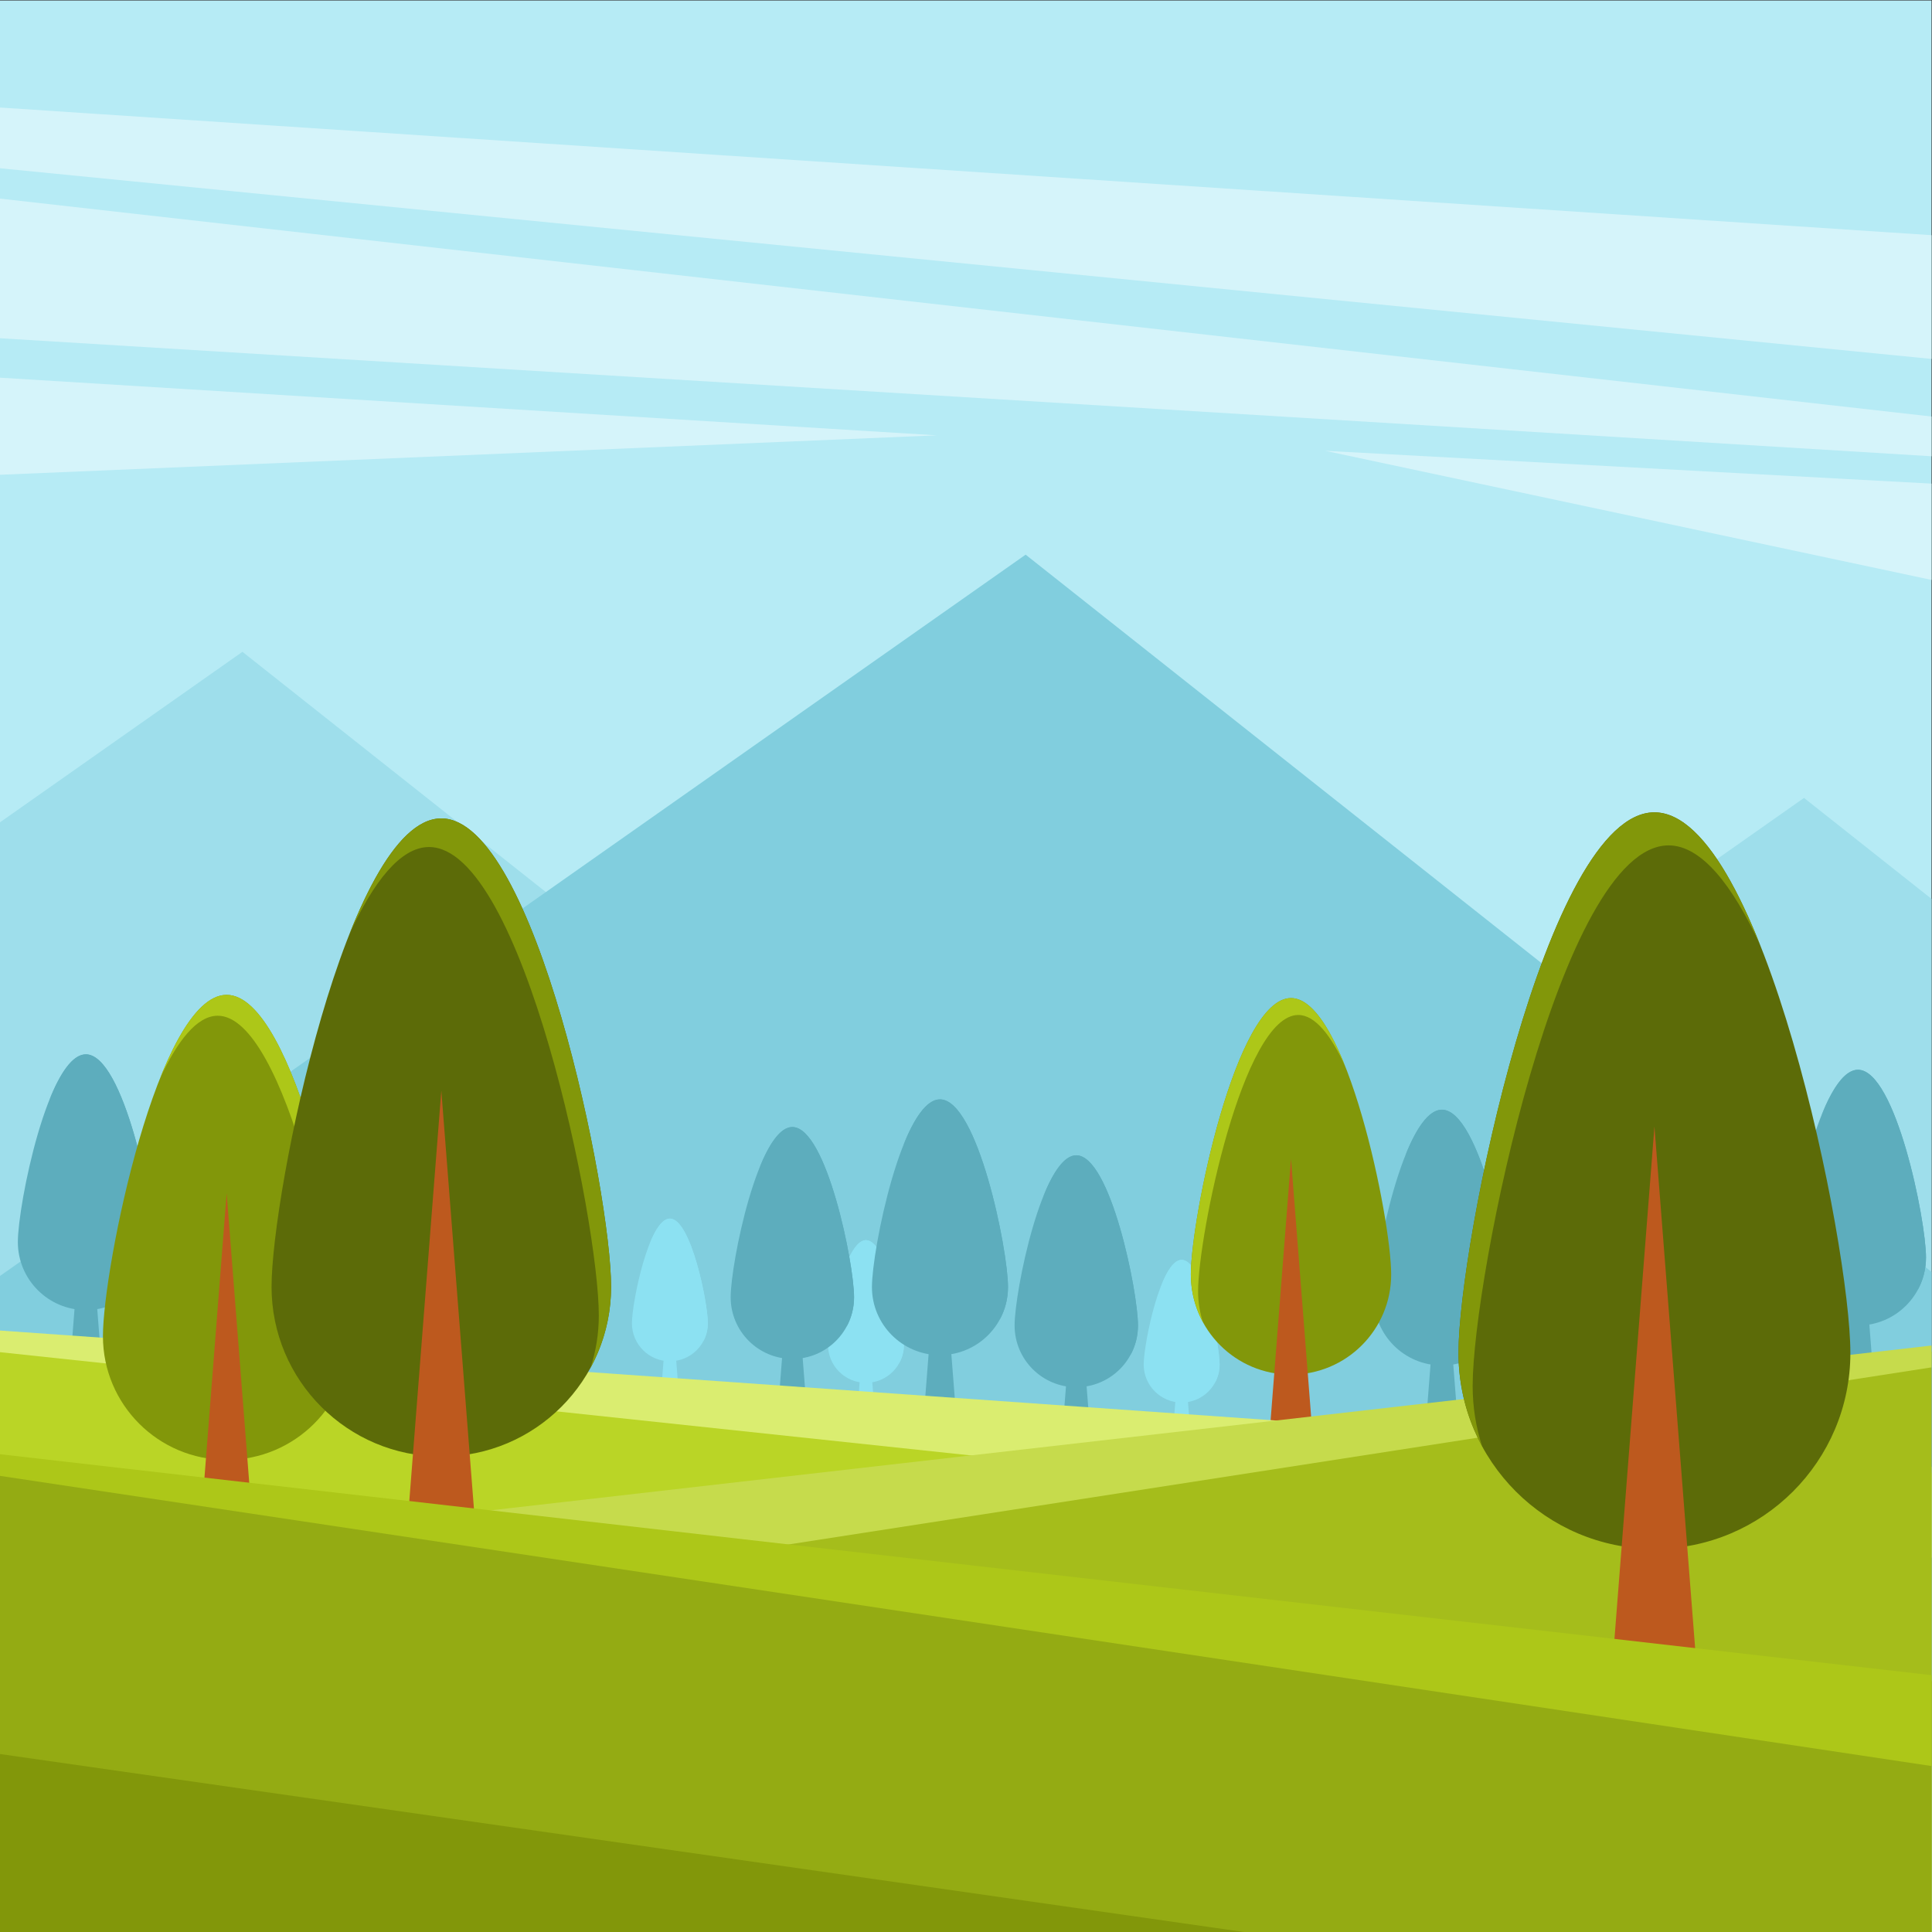 <?xml version="1.0" encoding="UTF-8"?>
<svg version="1.1" viewBox="0 0 880 880" xmlns="http://www.w3.org/2000/svg">
<rect x="0" y="0" width="880" height="880" fill="#333333" stroke="none"/>
<defs>
<clipPath id="a">
<path d="m0 660h660v-660h-660z"/>
</clipPath>
</defs>
<g transform="matrix(1.333 0 0 -1.333 0 880)">
<path d="m0 0h660v660h-660z" fill="#b6ebf5"/>
<g transform="translate(265.84 140.97)">
<path d="m0 0v-140.97h394.16v353.02l-43.569 34.497z" fill="#9edeeb"/>
</g>
<g transform="translate(0 379.18)">
<path d="m0 0v-379.18h394.23v190.89l-311.39 246.55z" fill="#9edeeb"/>
</g>
<g transform="translate(0 224.17)">
<path d="m0 0v-224.17h660v225.55l-309.54 245.09z" fill="#81cede"/>
</g>
<g clip-path="url(#a)">
<g transform="translate(228.9 243.77)">
<path d="m0 0c7.162 0 12.969-28.617 12.969-35.781 0-7.161-5.807-12.968-12.969-12.968s-12.969 5.807-12.969 12.968c0 7.164 5.807 35.781 12.969 35.781" fill="#8ce1f2" fill-rule="evenodd"/>
</g>
<g transform="translate(228.9 222.98)">
<path d="m0 0 1.472-18.849 1.469-18.851h-5.882l1.471 18.851z" fill="#8ce1f2" fill-rule="evenodd"/>
</g>
<g transform="translate(228.9 243.77)">
<path d="m0 0c7.162 0 12.969-28.617 12.969-35.781 0-2.237-0.567-4.344-1.566-6.181 0.408 1.258 0.628 2.601 0.628 3.995 0 7.161-5.806 35.781-12.968 35.781-2.186 0-4.246-2.671-6.054-6.581 2.017 5.07 4.417 8.767 6.991 8.767" fill="#8ce1f2" fill-rule="evenodd"/>
</g>
<g transform="translate(295.9 236.41)">
<path d="m0 0c7.162 0 12.967-28.617 12.967-35.78 0-7.162-5.805-12.968-12.967-12.968-7.164 0-12.969 5.806-12.969 12.968 0 7.163 5.805 35.78 12.969 35.78" fill="#8ce1f2" fill-rule="evenodd"/>
</g>
<g transform="translate(295.9 215.62)">
<path d="m0 0 1.47-18.852 1.471-18.849h-5.884l1.472 18.849z" fill="#8ce1f2" fill-rule="evenodd"/>
</g>
<g transform="translate(295.9 236.41)">
<path d="m0 0c7.162 0 12.967-28.617 12.967-35.78 0-2.238-0.567-4.345-1.565-6.182 0.407 1.258 0.629 2.601 0.629 3.993 0 7.163-5.806 35.781-12.968 35.781-2.188 0-4.248-2.668-6.054-6.579 2.015 5.07 4.416 8.767 6.991 8.767" fill="#8ce1f2" fill-rule="evenodd"/>
</g>
<g transform="translate(403.77 229.67)">
<path d="m0 0c7.163 0 12.969-28.618 12.969-35.781 0-7.162-5.806-12.968-12.969-12.968-7.162 0-12.968 5.806-12.968 12.968 0 7.163 5.806 35.781 12.968 35.781" fill="#8ce1f2" fill-rule="evenodd"/>
</g>
<g transform="translate(403.77 208.88)">
<path d="m0 0 1.47-18.852 1.47-18.849h-5.881l1.47 18.849z" fill="#8ce1f2" fill-rule="evenodd"/>
</g>
<g transform="translate(403.77 229.67)">
<path d="m0 0c7.163 0 12.969-28.618 12.969-35.781 0-2.238-0.568-4.344-1.566-6.181 0.408 1.258 0.627 2.6 0.627 3.994 0 7.161-5.805 35.781-12.967 35.781-2.187 0-4.247-2.67-6.054-6.581 2.017 5.071 4.416 8.768 6.991 8.768" fill="#8ce1f2" fill-rule="evenodd"/>
</g>
<g transform="translate(270.75 275.06)">
<path d="m0 0c11.642 0 21.08-46.517 21.08-58.157 0-11.643-9.438-21.08-21.08-21.08-11.643 0-21.08 9.437-21.08 21.08 0 11.64 9.437 58.157 21.08 58.157" fill="#5dadbd" fill-rule="evenodd"/>
</g>
<g transform="translate(270.75 241.27)">
<path d="m0 0 2.39-30.641 2.391-30.639h-9.562l2.39 30.639z" fill="#5dadbd" fill-rule="evenodd"/>
</g>
<g transform="translate(270.75 275.06)">
<path d="m0 0c11.642 0 21.08-46.517 21.08-58.157 0-3.639-0.922-7.061-2.545-10.049 0.66 2.046 1.02 4.227 1.02 6.493 0 11.643-9.437 58.159-21.078 58.159-3.556 0-6.903-4.342-9.841-10.697 3.281 8.242 7.18 14.251 11.364 14.251" fill="#5dadbd" fill-rule="evenodd"/>
</g>
<g transform="translate(367.77 265.4)">
<path d="m0 0c11.643 0 21.078-46.517 21.078-58.157 0-11.643-9.435-21.08-21.078-21.08-11.642 0-21.079 9.437-21.079 21.08 0 11.64 9.437 58.157 21.079 58.157" fill="#5dadbd" fill-rule="evenodd"/>
</g>
<g transform="translate(367.77 231.61)">
<path d="m0 0 2.391-30.641 2.39-30.639h-9.562l2.39 30.639z" fill="#5dadbd" fill-rule="evenodd"/>
</g>
<g transform="translate(367.77 265.4)">
<path d="m0 0c11.643 0 21.078-46.517 21.078-58.157 0-3.639-0.92-7.061-2.542-10.049 0.661 2.046 1.02 4.227 1.02 6.493 0 11.641-9.438 58.157-21.08 58.157-3.554 0-6.902-4.339-9.839-10.695 3.278 8.24 7.178 14.251 11.363 14.251" fill="#5dadbd" fill-rule="evenodd"/>
</g>
<g transform="translate(321.19 284.51)">
<path d="m0 0c12.838 0 23.246-51.299 23.246-64.137s-10.408-23.247-23.246-23.247-23.247 10.409-23.247 23.247 10.409 64.137 23.247 64.137" fill="#5dadbd" fill-rule="evenodd"/>
</g>
<g transform="translate(321.19 247.24)">
<path d="m0 0 2.637-33.79 2.636-33.789h-10.545l2.635 33.789z" fill="#5dadbd" fill-rule="evenodd"/>
</g>
<g transform="translate(321.19 284.51)">
<path d="m0 0c12.838 0 23.246-51.299 23.246-64.137 0-4.012-1.016-7.788-2.806-11.082 0.729 2.256 1.126 4.662 1.126 7.161 0 12.839-10.409 64.137-23.248 64.137-3.919 0-7.61-4.786-10.85-11.795 3.616 9.087 7.916 15.716 12.532 15.716" fill="#5dadbd" fill-rule="evenodd"/>
</g>
<g transform="translate(634.87 294.63)">
<path d="m0 0c12.839 0 23.245-51.299 23.245-64.138 0-12.838-10.406-23.246-23.245-23.246-12.838 0-23.246 10.408-23.246 23.246 0 12.839 10.408 64.138 23.246 64.138" fill="#5dadbd" fill-rule="evenodd"/>
</g>
<g transform="translate(634.87 257.36)">
<path d="m0 0 2.637-33.791 2.635-33.789h-10.545l2.637 33.789z" fill="#5dadbd" fill-rule="evenodd"/>
</g>
<g transform="translate(634.87 294.63)">
<path d="m0 0c12.839 0 23.245-51.299 23.245-64.138 0-4.011-1.015-7.786-2.804-11.08 0.73 2.256 1.124 4.661 1.124 7.16 0 12.837-10.408 64.137-23.245 64.137-3.921 0-7.613-4.786-10.85-11.796 3.614 9.088 7.916 15.717 12.53 15.717" fill="#5dadbd" fill-rule="evenodd"/>
</g>
<g transform="translate(492.7 280.98)">
<path d="m0 0c12.838 0 23.246-51.299 23.246-64.137 0-12.839-10.408-23.247-23.246-23.247s-23.246 10.408-23.246 23.247c0 12.838 10.408 64.137 23.246 64.137" fill="#5dadbd" fill-rule="evenodd"/>
</g>
<g transform="translate(492.7 243.71)">
<path d="m0 0 2.637-33.791 2.635-33.789h-10.544l2.636 33.789z" fill="#5dadbd" fill-rule="evenodd"/>
</g>
<g transform="translate(492.7 280.98)">
<path d="m0 0c12.838 0 23.246-51.299 23.246-64.137 0-4.012-1.016-7.787-2.807-11.081 0.732 2.255 1.127 4.661 1.127 7.16 0 12.839-10.408 64.137-23.246 64.137-3.92 0-7.612-4.786-10.852-11.794 3.616 9.086 7.918 15.715 12.532 15.715" fill="#5dadbd" fill-rule="evenodd"/>
</g>
<g transform="translate(29.347 299.9)">
<path d="m0 0c12.838 0 23.246-51.299 23.246-64.136 0-12.84-10.408-23.246-23.246-23.246s-23.246 10.406-23.246 23.246c0 12.837 10.408 64.136 23.246 64.136" fill="#5dadbd" fill-rule="evenodd"/>
</g>
<g transform="translate(29.347 262.63)">
<path d="m0 0 2.636-33.791 2.636-33.789h-10.544l2.636 33.789z" fill="#5dadbd" fill-rule="evenodd"/>
</g>
<g transform="translate(29.347 299.9)">
<path d="m0 0c12.838 0 23.246-51.299 23.246-64.136 0-4.013-1.016-7.786-2.805-11.082 0.729 2.257 1.124 4.661 1.124 7.16 0 12.839-10.407 64.137-23.246 64.137-3.919 0-7.611-4.786-10.851-11.795 3.617 9.088 7.917 15.716 12.532 15.716" fill="#5dadbd" fill-rule="evenodd"/>
</g>
<g transform="translate(-.126 203.46)">
<path d="m0 0 661.98-46.678v-157.93h-661.98z" fill="#bad526" fill-rule="evenodd"/>
</g>
<g transform="translate(441.14 319.12)">
<path d="m0 0c-18.903 0-34.227-75.531-34.227-94.434 0-18.902 15.324-34.226 34.227-34.226 18.901 0 34.226 15.324 34.226 34.226 0 18.903-15.325 94.434-34.226 94.434" fill="#82970a" fill-rule="evenodd"/>
</g>
<g transform="translate(441.14 264.24)">
<path d="m0 0-3.882-49.75-3.883-49.752h15.528l-3.882 49.752z" fill="#bd591e" fill-rule="evenodd"/>
</g>
<g transform="translate(441.14 319.12)">
<path d="m0 0c-18.903 0-34.227-75.531-34.227-94.434 0-5.908 1.497-11.465 4.13-16.314-1.074 3.321-1.656 6.863-1.656 10.542 0 18.901 15.324 94.433 34.226 94.433 5.772 0 11.209-7.048 15.978-17.367-5.325 13.38-11.656 23.14-18.451 23.14" fill="#adc718" fill-rule="evenodd"/>
</g>
<g transform="translate(-.126 205.53)">
<path d="m0 0 661.98-46.677v-31.118l-661.98 70.404z" fill="#daed70" fill-rule="evenodd"/>
</g>
<g transform="translate(77.447 320.22)">
<path d="m0 0c23.345 0 42.27-93.282 42.27-116.63 0-23.345-18.925-42.27-42.27-42.27-23.346 0-42.272 18.925-42.272 42.27 0 23.348 18.926 116.63 42.272 116.63" fill="#82970a" fill-rule="evenodd"/>
</g>
<g transform="translate(77.447 252.45)">
<path d="m0 0 4.793-61.446 4.794-61.443h-19.175l4.793 61.443z" fill="#bd591e" fill-rule="evenodd"/>
</g>
<g transform="translate(77.447 320.22)">
<path d="m0 0c23.345 0 42.27-93.282 42.27-116.63 0-7.295-1.847-14.157-5.101-20.147 1.327 4.1 2.046 8.474 2.046 13.018 0 23.345-18.926 116.63-42.271 116.63-7.128 0-13.842-8.702-19.732-21.447 6.576 16.524 14.395 28.578 22.788 28.578" fill="#adc718" fill-rule="evenodd"/>
</g>
<g transform="translate(661.85 198.53)">
<path d="m0 0-661.98-75.72v-123.96h661.98z" fill="#a5bd1b" fill-rule="evenodd"/>
</g>
<g transform="translate(661.85 200.61)">
<path d="m0 0-661.98-75.721v-34.229l661.98 102.56z" fill="#c6db4c" fill-rule="evenodd"/>
</g>
<g transform="translate(150.8 380.52)">
<path d="m0 0c32.037 0 58.009-128.01 58.009-160.05s-25.972-58.011-58.009-58.011c-32.038 0-58.01 25.973-58.01 58.011s25.972 160.05 58.01 160.05" fill="#5c6b08" fill-rule="evenodd"/>
</g>
<g transform="translate(150.8 287.51)">
<path d="m0 0 6.579-84.32 6.578-84.323h-26.315l6.579 84.323z" fill="#bd591e" fill-rule="evenodd"/>
</g>
<g transform="translate(150.8 380.52)">
<path d="m0 0c32.037 0 58.009-128.01 58.009-160.05 0-10.012-2.536-19.431-7-27.651 1.82 5.628 2.806 11.632 2.806 17.866 0 32.038-25.97 160.05-58.009 160.05-9.782 0-18.995-11.943-27.078-29.433 9.023 22.678 19.755 39.218 31.272 39.218" fill="#82970a" fill-rule="evenodd"/>
</g>
<g transform="translate(565.32 382.59)">
<path d="m0 0c-36.978 0-66.954-147.75-66.954-184.73 0-36.978 29.976-66.955 66.954-66.955 36.979 0 66.955 29.977 66.955 66.955 0 36.977-29.976 184.73-66.955 184.73" fill="#5c6b08" fill-rule="evenodd"/>
</g>
<g transform="translate(565.32 275.25)">
<path d="m0 0-7.594-97.323-7.592-97.322h30.373l-7.592 97.322z" fill="#bd591e" fill-rule="evenodd"/>
</g>
<g transform="translate(565.32 382.59)">
<path d="m0 0c-36.978 0-66.954-147.75-66.954-184.73 0-11.557 2.927-22.427 8.081-31.915-2.102 6.496-3.241 13.425-3.241 20.62 0 36.979 29.976 184.73 66.955 184.73 11.289 0 21.924-13.786 31.255-33.972-10.417 26.174-22.804 45.265-36.096 45.265" fill="#82970a" fill-rule="evenodd"/>
</g>
<g transform="translate(-.126 161.19)">
<path d="m0 0 661.98-75.721v-86.623h-661.98z" fill="#94ab13" fill-rule="evenodd"/>
</g>
<g transform="translate(-.126 163.27)">
<path d="m0 0 661.98-75.723v-31.118l-661.98 99.449z" fill="#adc718" fill-rule="evenodd"/>
</g>
<g transform="translate(-.126 623.43)">
<path d="m0 0 661.98-43.75v-42.343l-661.98 65.347z" fill="#d5f4fa" fill-rule="evenodd"/>
</g>
<g transform="translate(-.126 531.12)">
<path d="m0 0 320.18-19.708-320.18-13.484z" fill="#d5f4fa" fill-rule="evenodd"/>
</g>
<g transform="translate(661.85 517.63)">
<path d="m0 0-661.98 74.684v-47.715l661.98-40.453z" fill="#d5f4fa" fill-rule="evenodd"/>
</g>
<g transform="translate(661.85 494.81)">
<path d="m0 0-209.02 11.313 209.02-44.506z" fill="#d5f4fa" fill-rule="evenodd"/>
</g>
<g transform="translate(-.127 60.832)">
<path d="m0 0 433.24-61.983h-433.24z" fill="#82970a" fill-rule="evenodd"/>
</g>
</g>
</g>
</svg>
